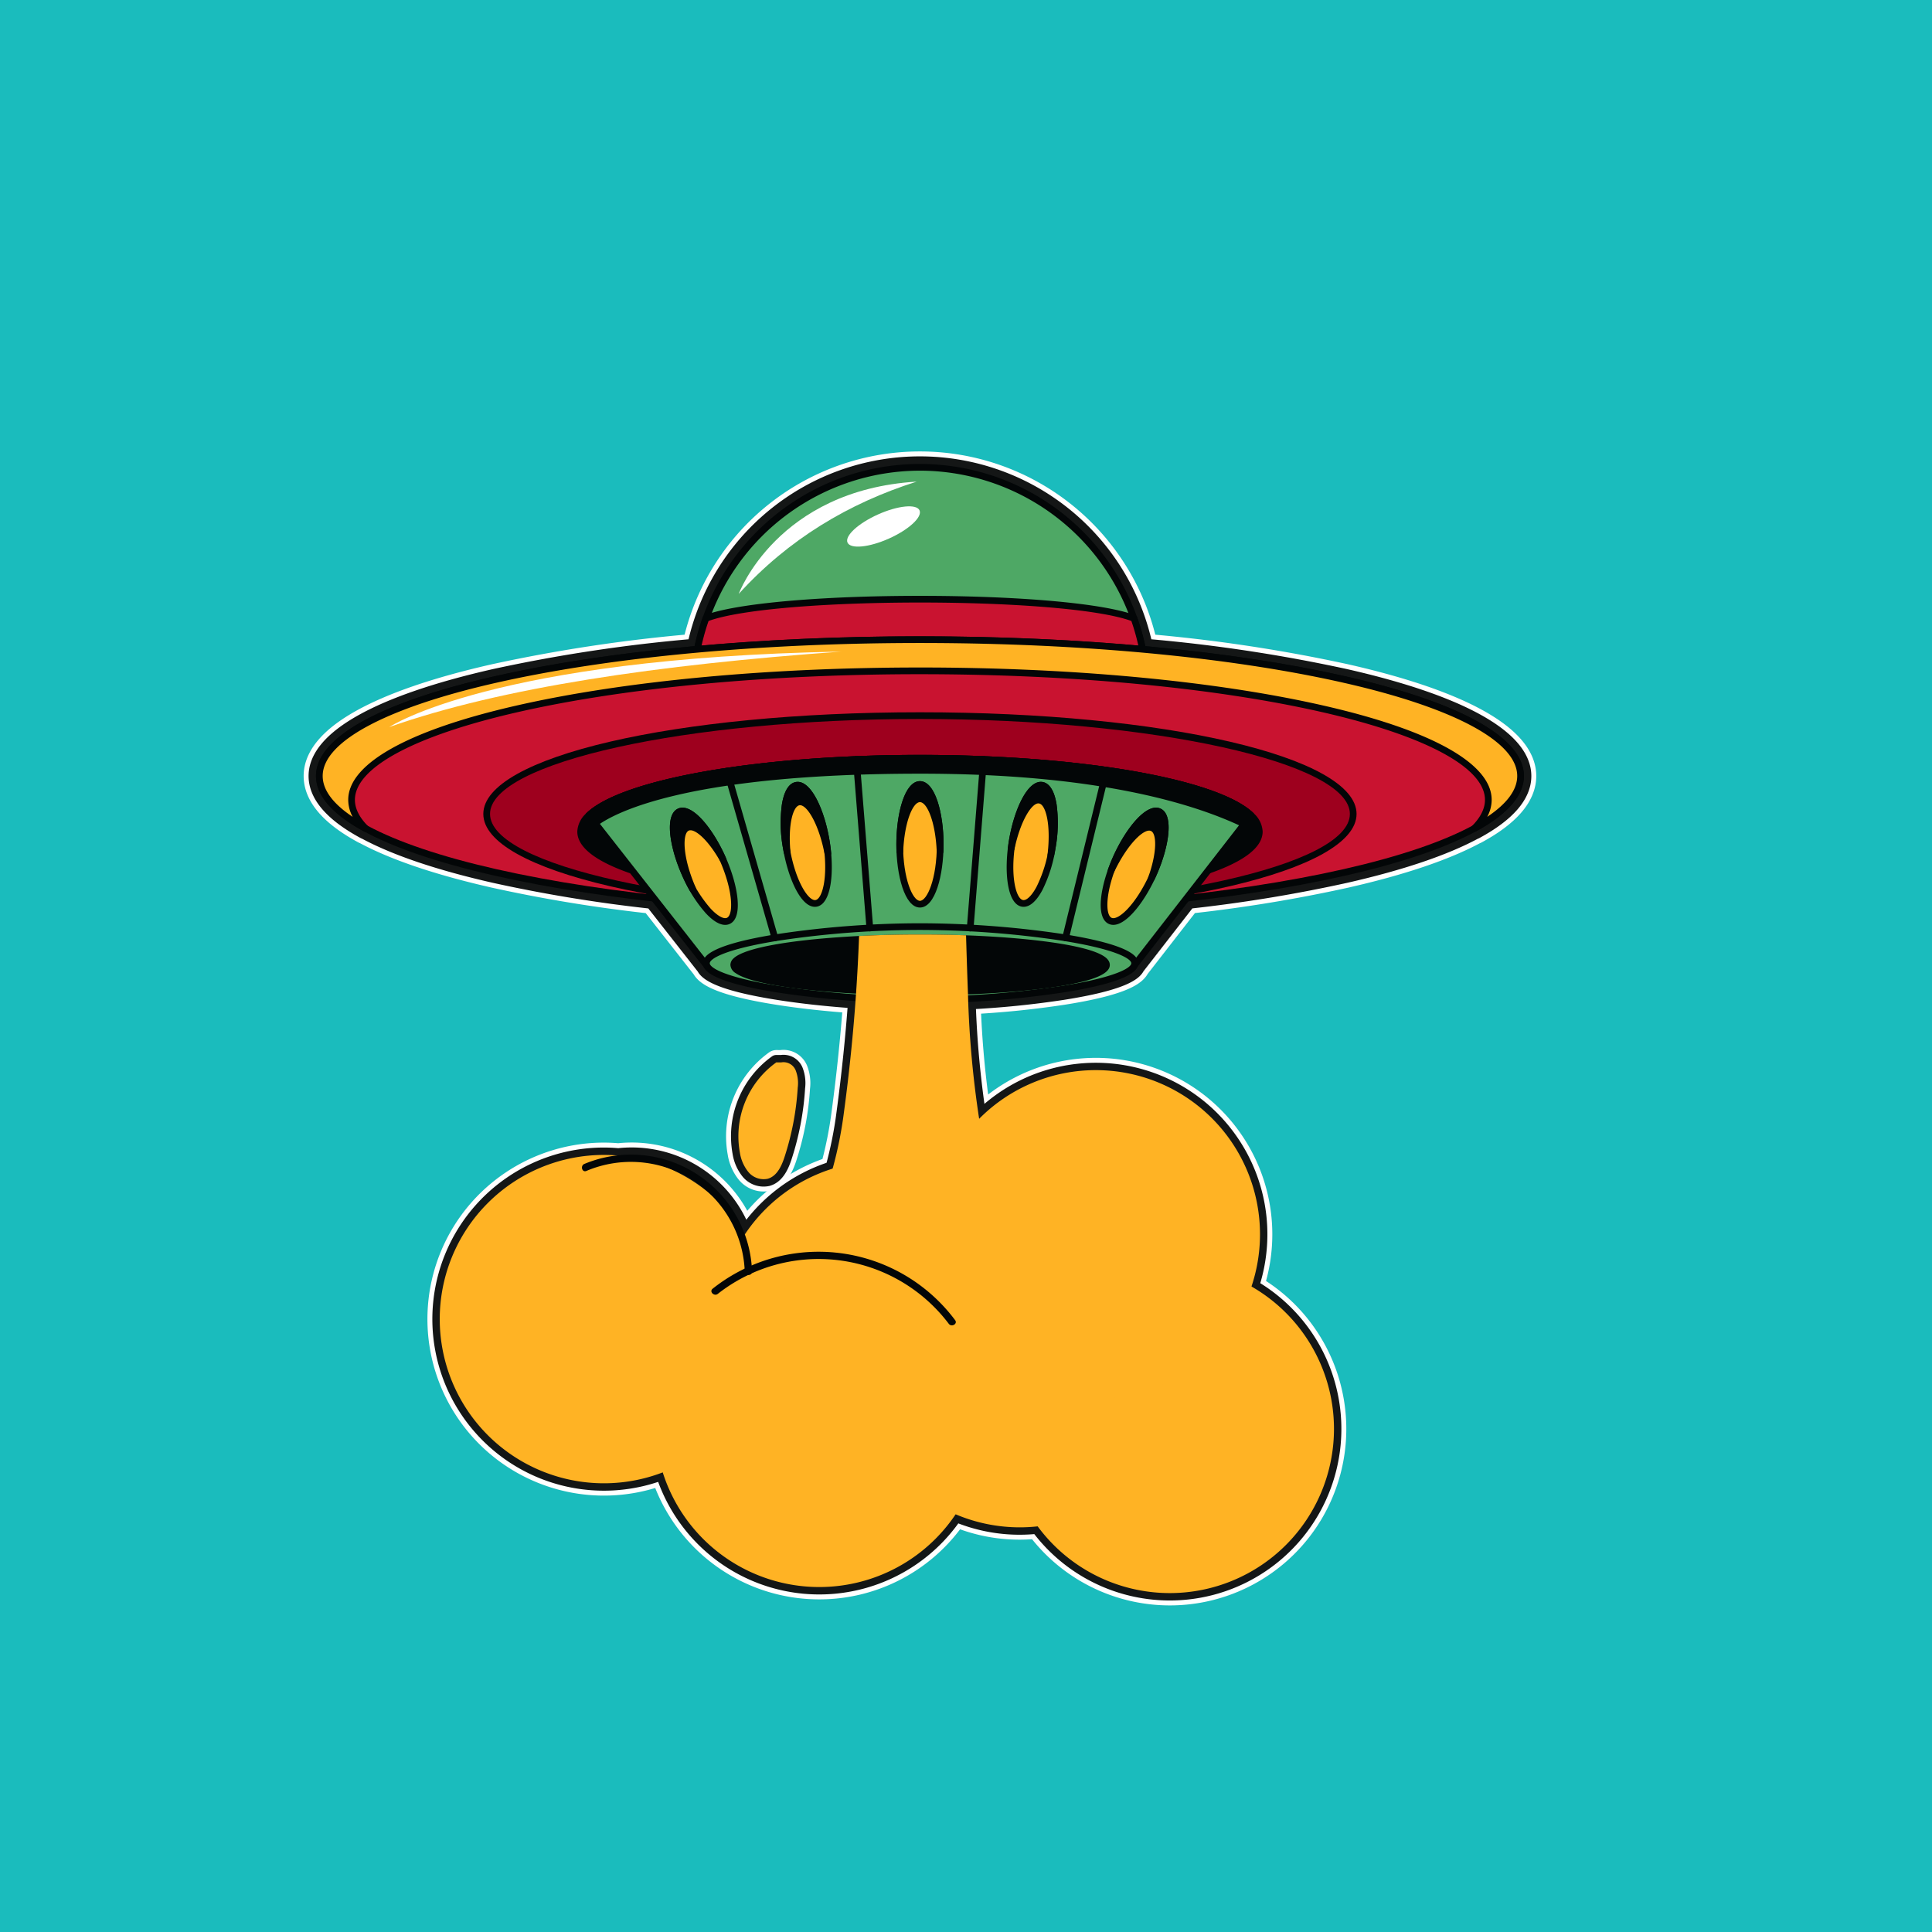 <svg xmlns="http://www.w3.org/2000/svg" xmlns:xlink="http://www.w3.org/1999/xlink" width="466" height="466" viewBox="0 0 466 466">
  <defs>
    <clipPath id="clip-path">
      <rect id="Rectángulo_859" data-name="Rectángulo 859" width="298.538" height="279.515" fill="none"/>
    </clipPath>
  </defs>
  <g id="stiker" transform="translate(-1256.694 -14732.232)">
    <rect id="Rectángulo_8700" data-name="Rectángulo 8700" width="466" height="466" transform="translate(1256.694 14732.232)" fill="#1abcbd"/>
    <g id="Grupo_2273" data-name="Grupo 2273" transform="translate(1329.318 14840.556)">
      <g id="Grupo_2272" data-name="Grupo 2272" clip-path="url(#clip-path)">
        <path id="Trazado_8888" data-name="Trazado 8888" d="M251.269,54.185a377.636,377.636,0,0,0-48.257-7.266,55.581,55.581,0,0,0-108.723,0,377.525,377.525,0,0,0-48.258,7.266c-27.771,6.3-43.06,14.838-43.06,24.034,0,4.724,3.909,9.236,11.628,13.415a.667.667,0,0,0,.149.048c7.277,3.932,17.806,7.517,31.283,10.575a352.671,352.671,0,0,0,38.036,6.226l12.491,15.936c.728,1.45,3.9,3.829,17.737,6.029,5.7.908,12.206,1.613,18.806,2.058q-.986,13.469-2.784,26.849a96.687,96.687,0,0,1-2.72,13.567,39.686,39.686,0,0,0-21.212,15.932c-.043-.072-.086-.147-.13-.22a28.838,28.838,0,0,0-30.346-18.844c-1.148-.1-2.306-.162-3.479-.162A39.6,39.6,0,1,0,86.611,246.2a39.6,39.6,0,0,0,70.645,10.116,39.467,39.467,0,0,0,15.472,3.138,40.272,40.272,0,0,0,4.325-.239,39.594,39.594,0,1,0,51.561-57.846,39.593,39.593,0,0,0-65.68-40.441v0a233.864,233.864,0,0,1-2.618-28.181,224.609,224.609,0,0,0,22.831-2.29c14.152-2.235,17.238-4.652,17.911-6.093l12.349-15.891a352.648,352.648,0,0,0,37.863-6.207c13.449-3.051,23.961-6.627,31.236-10.548a.9.9,0,0,0,.2-.075c7.717-4.178,11.628-8.69,11.628-13.415C294.329,69.023,279.04,60.486,251.269,54.185ZM94.188,175.936a26.173,26.173,0,0,1,3.417,2.728,39.653,39.653,0,0,0-8.533-5.366A26.684,26.684,0,0,1,94.188,175.936Z" transform="translate(0.618 0.618)" fill="none" stroke="#fff" stroke-linecap="round" stroke-linejoin="round" stroke-width="5.943"/>
        <path id="Trazado_8889" data-name="Trazado 8889" d="M94.367,150.544c2.234-.606,3.362-3.051,4.081-5.251a66.936,66.936,0,0,0,3.184-16.721,8.481,8.481,0,0,0-.51-4.217,3.169,3.169,0,0,0-3.474-1.883l-1.178-.008a21.935,21.935,0,0,0-8.794,21.763,9.823,9.823,0,0,0,2.055,4.686A4.775,4.775,0,0,0,94.367,150.544Z" transform="translate(18.157 25.455)" fill="none" stroke="#fff" stroke-linecap="round" stroke-linejoin="round" stroke-width="5.943"/>
        <path id="Trazado_8890" data-name="Trazado 8890" d="M251.269,54.185a377.636,377.636,0,0,0-48.257-7.266,55.581,55.581,0,0,0-108.723,0,377.525,377.525,0,0,0-48.258,7.266c-27.771,6.3-43.06,14.838-43.06,24.034,0,4.724,3.909,9.236,11.628,13.415a.667.667,0,0,0,.149.048c7.277,3.932,17.806,7.517,31.283,10.575a352.671,352.671,0,0,0,38.036,6.226l12.491,15.936c.728,1.45,3.9,3.829,17.737,6.029,5.7.908,12.206,1.613,18.806,2.058q-.986,13.469-2.784,26.849a96.687,96.687,0,0,1-2.72,13.567,39.686,39.686,0,0,0-21.212,15.932c-.043-.072-.086-.147-.13-.22a28.838,28.838,0,0,0-30.346-18.844c-1.148-.1-2.306-.162-3.479-.162A39.6,39.6,0,1,0,86.611,246.2a39.6,39.6,0,0,0,70.645,10.116,39.467,39.467,0,0,0,15.472,3.138,40.272,40.272,0,0,0,4.325-.239,39.594,39.594,0,1,0,51.561-57.846,39.593,39.593,0,0,0-65.68-40.441v0a233.864,233.864,0,0,1-2.618-28.181,224.609,224.609,0,0,0,22.831-2.29c14.152-2.235,17.238-4.652,17.911-6.093l12.349-15.891a352.648,352.648,0,0,0,37.863-6.207c13.449-3.051,23.961-6.627,31.236-10.548a.9.9,0,0,0,.2-.075c7.717-4.178,11.628-8.69,11.628-13.415C294.329,69.023,279.04,60.486,251.269,54.185ZM94.188,175.936a26.173,26.173,0,0,1,3.417,2.728,39.653,39.653,0,0,0-8.533-5.366A26.684,26.684,0,0,1,94.188,175.936Z" transform="translate(0.618 0.618)" fill="none" stroke="#141616" stroke-linecap="round" stroke-linejoin="round" stroke-width="3.566"/>
        <path id="Trazado_8891" data-name="Trazado 8891" d="M94.367,150.544c2.234-.606,3.362-3.051,4.081-5.251a66.936,66.936,0,0,0,3.184-16.721,8.481,8.481,0,0,0-.51-4.217,3.169,3.169,0,0,0-3.474-1.883l-1.178-.008a21.935,21.935,0,0,0-8.794,21.763,9.823,9.823,0,0,0,2.055,4.686A4.775,4.775,0,0,0,94.367,150.544Z" transform="translate(18.157 25.455)" fill="none" stroke="#141616" stroke-linecap="round" stroke-linejoin="round" stroke-width="3.566"/>
        <path id="Trazado_8892" data-name="Trazado 8892" d="M187.773,58.417a54.735,54.735,0,1,1-3.148-18.336,54.7,54.7,0,0,1,3.148,18.336" transform="translate(16.27 0.757)" fill="#4ea865"/>
        <path id="Trazado_8893" data-name="Trazado 8893" d="M133.136,114.135a55.169,55.169,0,0,1-32.461-10.46,55.586,55.586,0,1,1,64.926,0,55.164,55.164,0,0,1-32.465,10.46m0-109.548A53.927,53.927,0,1,0,184,40.484a54.067,54.067,0,0,0-50.864-35.9" transform="translate(16.131 0.618)" fill="#030607"/>
        <path id="Trazado_8894" data-name="Trazado 8894" d="M187.773,52.942a54.7,54.7,0,0,1-22.785,44.464c-10.293.529-21,.807-31.991.807s-21.693-.278-31.986-.807A54.847,54.847,0,0,1,81.369,34.6c16.04-6.173,87.216-6.2,103.256,0a54.674,54.674,0,0,1,3.148,18.336" transform="translate(16.27 6.232)" fill="#c91330"/>
        <path id="Trazado_8895" data-name="Trazado 8895" d="M133.136,99.159c-10.8,0-21.575-.274-32.032-.806a.8.8,0,0,1-.429-.153A55.663,55.663,0,0,1,80.745,34.468a.823.823,0,0,1,.475-.486C88.615,31.138,109,29.3,133.136,29.3h.05c24.131,0,44.487,1.841,51.871,4.691a.819.819,0,0,1,.471.487A55.621,55.621,0,0,1,165.6,98.2a.8.8,0,0,1-.432.153c-10.456.532-21.234.806-32.032.806m31.991-1.614h0Zm-63.7-.8c20.707,1.053,42.712,1.053,63.423,0a54.036,54.036,0,0,0,19.281-61.382c-16.349-5.932-85.573-5.932-101.982,0a54.041,54.041,0,0,0,19.278,61.383" transform="translate(16.131 6.093)" fill="#030607"/>
        <path id="Trazado_8896" data-name="Trazado 8896" d="M293.382,70.924c0,18.162-64.86,32.882-144.872,32.882S3.641,89.086,3.641,70.924,68.5,38.048,148.51,38.048,293.382,52.766,293.382,70.924" transform="translate(0.757 7.914)" fill="#c91330"/>
        <path id="Trazado_8897" data-name="Trazado 8897" d="M148.649,104.753c-38.755,0-75.2-3.428-102.617-9.653C18.261,88.8,2.971,80.264,2.971,71.063s15.29-17.733,43.061-24.033c27.412-6.222,63.862-9.649,102.617-9.649s75.2,3.427,102.62,9.649c27.772,6.3,43.061,14.838,43.061,24.033S279.041,88.8,251.269,95.1c-27.419,6.225-63.862,9.653-102.62,9.653m0-65.76c-38.639,0-74.954,3.414-102.258,9.611C19.826,54.634,4.59,62.823,4.59,71.063S19.826,87.5,46.391,93.526c27.3,6.2,63.621,9.608,102.258,9.608s74.957-3.409,102.262-9.608c26.569-6.029,41.8-14.218,41.8-22.464s-15.233-16.429-41.8-22.458c-27.3-6.2-63.625-9.611-102.262-9.611" transform="translate(0.618 7.775)" fill="#030607"/>
        <path id="Trazado_8898" data-name="Trazado 8898" d="M246.063,76.933c0,13.1-46.788,23.718-104.5,23.718s-104.5-10.618-104.5-23.718,46.786-23.719,104.5-23.719,104.5,10.621,104.5,23.719" transform="translate(7.707 11.068)" fill="#9e001e"/>
        <path id="Trazado_8899" data-name="Trazado 8899" d="M141.7,101.6c-59.054,0-105.315-10.773-105.315-24.527S82.645,52.546,141.7,52.546,247.011,63.321,247.011,77.072,200.757,101.6,141.7,101.6m0-47.437c-56.206,0-103.694,10.491-103.694,22.91S85.494,99.982,141.7,99.982s103.7-10.49,103.7-22.91S197.9,54.162,141.7,54.162" transform="translate(7.568 10.929)" fill="#030607"/>
        <path id="Trazado_8900" data-name="Trazado 8900" d="M219.5,79.417c0,3.42-4.495,6.617-12.277,9.32-14.442,5.024-40.2,8.367-69.57,8.367-29.265,0-54.941-3.317-69.41-8.311-7.876-2.716-12.434-5.93-12.434-9.375a5.491,5.491,0,0,1,2.02-3.914c8.242-7.881,40.853-13.774,79.824-13.774,39,0,71.623,5.9,79.841,13.782a5.511,5.511,0,0,1,2.005,3.905" transform="translate(11.609 12.839)" fill="#030607"/>
        <path id="Trazado_8901" data-name="Trazado 8901" d="M137.8,98.051c-28.465,0-54.514-3.121-69.671-8.356-8.615-2.97-12.977-6.382-12.977-10.139a6.305,6.305,0,0,1,2.263-4.5C66.03,66.819,99.091,61.06,137.8,61.06c38.74,0,71.8,5.763,80.407,14.008a6.293,6.293,0,0,1,2.249,4.489c0,3.736-4.314,7.128-12.82,10.087-15.143,5.266-41.252,8.408-69.835,8.408m0-35.375c-37.716,0-71.055,5.7-79.273,13.548a4.792,4.792,0,0,0-1.758,3.333c0,2.908,4.216,5.966,11.883,8.608,15,5.18,40.853,8.268,69.148,8.268,28.413,0,54.319-3.107,69.305-8.316,7.562-2.631,11.737-5.669,11.737-8.56a4.757,4.757,0,0,0-1.758-3.32c-8.19-7.859-41.533-13.561-79.284-13.561" transform="translate(11.47 12.7)" fill="#030607"/>
        <path id="Trazado_8902" data-name="Trazado 8902" d="M148.51,38.048C68.5,38.048,3.641,52.767,3.641,70.924c0,4.5,3.985,8.8,11.207,12.7-2.238-2.231-3.428-4.554-3.428-6.939,0-17.186,61.381-31.116,137.09-31.116S285.6,59.5,285.6,76.689c0,2.385-1.183,4.708-3.428,6.939,7.221-3.905,11.21-8.2,11.21-12.7,0-18.156-64.86-32.876-144.872-32.876" transform="translate(0.757 7.914)" fill="#ffb324"/>
        <path id="Trazado_8903" data-name="Trazado 8903" d="M282.315,84.575a.811.811,0,0,1-.571-1.384c2.113-2.1,3.19-4.246,3.19-6.364,0-7.782-14.407-15.513-39.522-21.215-25.84-5.865-60.205-9.093-96.763-9.093S77.73,49.748,51.89,55.612c-25.118,5.7-39.526,13.433-39.526,21.215,0,2.118,1.078,4.259,3.19,6.364a.809.809,0,0,1-.956,1.287C6.88,80.3,2.971,75.787,2.971,71.063c0-9.2,15.29-17.733,43.061-24.034,27.412-6.222,63.862-9.649,102.617-9.649s75.2,3.427,102.62,9.649c27.772,6.3,43.061,14.838,43.061,24.034,0,4.724-3.913,9.236-11.629,13.415a.82.82,0,0,1-.387.1M148.649,44.9c36.677,0,71.167,3.242,97.118,9.135,26.3,5.967,40.784,14.059,40.784,22.789a8.674,8.674,0,0,1-1.074,4.1c4.808-3.214,7.235-6.522,7.235-9.863,0-8.241-15.233-16.43-41.8-22.458-27.3-6.2-63.625-9.611-102.262-9.611S73.7,42.407,46.391,48.6C19.826,54.633,4.59,62.822,4.59,71.063c0,3.341,2.427,6.649,7.227,9.863a8.749,8.749,0,0,1-1.067-4.1c0-8.73,14.484-16.821,40.783-22.789,25.949-5.893,60.44-9.135,97.115-9.135" transform="translate(0.618 7.775)" fill="#030607"/>
        <path id="Trazado_8904" data-name="Trazado 8904" d="M217.153,75.512l-1.614,2.081-8.658,11.144-18.406,23.677-51.163-1.238-50.941,1.18L67.9,88.793,58.954,77.38,57.486,75.5c8.243-7.882,40.854-13.775,79.825-13.775,39,0,71.623,5.9,79.841,13.783" transform="translate(11.957 12.839)" fill="#4ea865"/>
        <path id="Trazado_8905" data-name="Trazado 8905" d="M188.614,113.359H188.6l-51.163-1.235L86.527,113.3a.848.848,0,0,1-.651-.309L56.988,76.139a.809.809,0,0,1,.077-1.084c8.619-8.237,41.679-14,80.386-14,38.74,0,71.8,5.763,80.407,14.008a.81.81,0,0,1,.072,1.082l-28.674,36.9a.808.808,0,0,1-.641.309m-51.182-2.852,50.794,1.229L216.19,75.749c-9.031-7.6-41.774-13.073-78.739-13.073-36.936,0-69.669,5.466-78.723,13.061L86.9,111.68Z" transform="translate(11.817 12.7)" fill="#030607"/>
        <path id="Trazado_8906" data-name="Trazado 8906" d="M184.222,104.188c0,4.882-29.184,8.843-51.788,8.843s-51.5-3.961-51.5-8.843,28.9-8.846,51.5-8.846,51.788,3.96,51.788,8.846" transform="translate(16.833 19.831)" fill="#4ea865"/>
        <path id="Trazado_8907" data-name="Trazado 8907" d="M132.573,113.981a232.27,232.27,0,0,1-34.354-2.6c-17.957-2.856-17.957-6.015-17.957-7.049s0-4.194,17.957-7.053a232.64,232.64,0,0,1,34.354-2.6,235.189,235.189,0,0,1,34.5,2.6c18.1,2.863,18.1,6.015,18.1,7.053s0,4.189-18.1,7.049a234.776,234.776,0,0,1-34.5,2.6m0-17.69a231.162,231.162,0,0,0-34.1,2.58c-13.1,2.086-16.593,4.407-16.593,5.456s3.494,3.367,16.593,5.453a230.673,230.673,0,0,0,34.1,2.579,233.218,233.218,0,0,0,34.243-2.579c13.214-2.09,16.736-4.41,16.736-5.453s-3.521-3.368-16.736-5.456a233.714,233.714,0,0,0-34.243-2.58" transform="translate(16.694 19.691)" fill="#030607"/>
        <path id="Trazado_8908" data-name="Trazado 8908" d="M176.287,104.112a1.025,1.025,0,0,1-.08.4v0H176.2c-.806,1.932-7.42,3.64-17.34,4.752-5.384.605-11.73,1.039-18.657,1.238-2.869.091-5.83.13-8.863.13-3.477,0-6.852-.058-10.1-.168-6.492-.214-12.447-.639-17.524-1.208-8.259-.936-14.208-2.279-16.4-3.825a1.761,1.761,0,0,1-.921-1.322,1.371,1.371,0,0,1,.512-.987c1.646-1.569,7.127-2.954,15.011-3.939,4.878-.616,10.676-1.08,17.053-1.342,3.93-.167,8.079-.254,12.371-.254,2.211,0,4.39.021,6.517.071,7.008.145,13.49.527,19.051,1.086,10.359,1.044,17.549,2.7,19.072,4.6h.007v.008a1.2,1.2,0,0,1,.3.751" transform="translate(17.969 20.298)" fill="#030607"/>
        <path id="Trazado_8909" data-name="Trazado 8909" d="M131.479,111.583c-3.44,0-6.847-.059-10.124-.173-6.312-.207-12.4-.627-17.587-1.212-6.059-.686-13.891-1.928-16.781-3.963a2.5,2.5,0,0,1-1.266-1.985,2.166,2.166,0,0,1,.763-1.573c2.218-2.11,9.637-3.427,15.474-4.157,4.947-.621,10.868-1.087,17.112-1.348,4.009-.168,8.187-.251,12.409-.251,2.208,0,4.4.022,6.538.066,6.8.141,13.414.521,19.114,1.094,7.787.782,17.5,2.266,19.617,4.894a.538.538,0,0,1,.056.079,1.969,1.969,0,0,1,.432,1.2,1.8,1.8,0,0,1-.139.691.389.389,0,0,1-.042.1c-1.043,2.211-7.089,3.949-17.967,5.169-5.5.617-11.97,1.046-18.72,1.243-2.813.083-5.806.13-8.888.13m0-13.045c-4.2,0-8.35.083-12.338.252-6.2.252-12.078.719-16.983,1.334-11.071,1.389-13.868,3.068-14.554,3.724a.708.708,0,0,0-.262.4c0,.117.15.359.579.66,2.005,1.416,7.853,2.755,16.029,3.682,5.15.58,11.185,1,17.462,1.206,3.257.109,6.642.163,10.069.163,3.066,0,6.04-.041,8.839-.128,6.709-.192,13.135-.618,18.589-1.235,15.205-1.7,16.582-4,16.687-4.257.007-.013.01-.029.017-.04a.181.181,0,0,0,.011-.051.428.428,0,0,0-.126-.244.115.115,0,0,0-.028-.039c-1.07-1.279-6.478-3.067-18.5-4.278-5.663-.569-12.229-.942-19-1.085-2.116-.043-4.3-.068-6.5-.068" transform="translate(17.829 20.159)" fill="#030607"/>
        <path id="Trazado_8910" data-name="Trazado 8910" d="M129.293,81.4c0,7.97-2.186,14.428-4.885,14.428S119.52,89.373,119.52,81.4s2.189-14.436,4.888-14.436,4.885,6.465,4.885,14.436" transform="translate(24.859 13.929)" fill="#ffb324"/>
        <path id="Trazado_8911" data-name="Trazado 8911" d="M124.546,96.782c-3.7,0-5.693-7.854-5.693-15.24S120.847,66.3,124.546,66.3s5.694,7.856,5.694,15.244-1.994,15.24-5.694,15.24m0-28.863c-1.7,0-4.076,5.181-4.076,13.623s2.375,13.623,4.076,13.623,4.076-5.181,4.076-13.623-2.37-13.623-4.076-13.623" transform="translate(24.721 13.79)" fill="#030607"/>
        <path id="Trazado_8912" data-name="Trazado 8912" d="M124.408,70.418c2.5,0,4.564,5.55,4.85,12.707.024-.563.035-1.139.035-1.721,0-7.972-2.186-14.436-4.885-14.436s-4.889,6.464-4.889,14.436c0,.582.015,1.158.039,1.721.29-7.157,2.353-12.707,4.85-12.707" transform="translate(24.859 13.929)" fill="#030607"/>
        <path id="Trazado_8913" data-name="Trazado 8913" d="M119.7,84.072a.808.808,0,0,1-.808-.773c-.022-.594-.035-1.184-.035-1.758,0-7.388,1.994-15.244,5.693-15.244s5.694,7.856,5.694,15.244c0,.593-.011,1.179-.039,1.756a.806.806,0,0,1-1.611,0c-.289-7.14-2.322-11.933-4.044-11.933s-3.752,4.792-4.041,11.933a.8.8,0,0,1-.809.773m4.85-14.326A3.272,3.272,0,0,1,127.1,71.2c-.784-2.124-1.743-3.282-2.549-3.282S122.786,69.079,122,71.2a3.277,3.277,0,0,1,2.545-1.456" transform="translate(24.721 13.79)" fill="#030607"/>
        <path id="Trazado_8914" data-name="Trazado 8914" d="M151.737,82.17c-1.307,7.86-4.519,13.882-7.186,13.444s-3.762-7.177-2.461-15.041,4.514-13.879,7.178-13.441,3.767,7.174,2.469,15.038" transform="translate(29.44 13.958)" fill="#ffb324"/>
        <path id="Trazado_8915" data-name="Trazado 8915" d="M144.978,96.583a2.906,2.906,0,0,1-.418-.033c-3.647-.61-4.338-8.681-3.127-15.971s4.462-14.7,8.106-14.106c1.682.278,2.853,2.147,3.382,5.4a33.772,33.772,0,0,1-.254,10.565,33.97,33.97,0,0,1-3.16,10.083c-1.425,2.667-2.98,4.06-4.529,4.06m4.153-28.524c-1.715,0-4.763,4.692-6.1,12.784-1.381,8.329.115,13.83,1.8,14.111.872.138,2.124-1.078,3.253-3.19a32.347,32.347,0,0,0,2.995-9.589,32,32,0,0,0,.249-10.037c-.384-2.363-1.166-3.921-2.044-4.067a1.3,1.3,0,0,0-.146-.011" transform="translate(29.303 13.819)" fill="#030607"/>
        <path id="Trazado_8916" data-name="Trazado 8916" d="M149.219,67.132c-2.664-.437-5.874,5.579-7.179,13.441-.1.609-.181,1.2-.258,1.8,1.462-6.966,4.39-12.064,6.844-11.656s3.585,6.172,2.72,13.238c.122-.583.233-1.177.342-1.783,1.3-7.864.194-14.594-2.469-15.038" transform="translate(29.49 13.958)" fill="#030607"/>
        <path id="Trazado_8917" data-name="Trazado 8917" d="M151.488,84.9a.866.866,0,0,1-.136-.011.8.8,0,0,1-.666-.892c.858-7.044-.37-12.071-2.054-12.347-1.66-.279-4.462,4.081-5.917,11.023a.808.808,0,0,1-1.593-.263c.072-.639.163-1.237.261-1.831,1.207-7.291,4.464-14.706,8.107-14.106,1.68.277,2.852,2.145,3.382,5.4a33.805,33.805,0,0,1-.255,10.564c-.094.59-.205,1.184-.342,1.82a.808.808,0,0,1-.788.641M148.475,70.02a2.6,2.6,0,0,1,.422.035,3.392,3.392,0,0,1,2.375,2.04c-.39-2.34-1.172-3.879-2.043-4.026-.841-.129-2.057.971-3.233,3.149a3.632,3.632,0,0,1,2.479-1.2" transform="translate(29.351 13.819)" fill="#030607"/>
        <path id="Trazado_8918" data-name="Trazado 8918" d="M172.169,87.585c-3.253,7.277-7.887,12.284-10.353,11.182s-1.823-7.9,1.434-15.172,7.887-12.283,10.355-11.176,1.824,7.889-1.436,15.166" transform="translate(33.346 15.031)" fill="#ffb324"/>
        <path id="Trazado_8919" data-name="Trazado 8919" d="M162.7,99.865a2.577,2.577,0,0,1-1.07-.223c-3.379-1.508-1.994-9.492,1.024-16.239s8.048-13.1,11.423-11.586,1.991,9.492-1.028,16.239C170.337,94.12,166,99.865,162.7,99.865M173,73.21c-1.806,0-5.693,3.757-8.87,10.856-3.445,7.7-3.4,13.4-1.841,14.1s5.837-3.067,9.286-10.773,3.4-13.406,1.84-14.1A1.052,1.052,0,0,0,173,73.21" transform="translate(33.208 14.891)" fill="#030607"/>
        <path id="Trazado_8920" data-name="Trazado 8920" d="M173.312,72.417c-2.469-1.105-7.1,3.9-10.355,11.176-.464,1.035-.869,2.058-1.229,3.057,3.225-6.8,7.591-11.366,9.955-10.308,2.113.945,1.939,6.081-.205,12.111.128-.285.265-.574.4-.871,3.26-7.276,3.895-14.065,1.436-15.166" transform="translate(33.639 15.031)" fill="#030607"/>
        <path id="Trazado_8921" data-name="Trazado 8921" d="M171.617,89.4a.787.787,0,0,1-.31-.062.812.812,0,0,1-.457-1.018c2.161-6.069,2.011-10.49.641-11.1-1.632-.726-5.687,3.159-8.891,9.915a.807.807,0,0,1-1.489-.616c.367-1.049.789-2.093,1.249-3.12,3.016-6.743,8.046-13.1,11.422-11.586s1.992,9.492-1.028,16.239c-.133.3-.268.594-.408.884a.809.809,0,0,1-.728.464m-.527-13.885a2.553,2.553,0,0,1,1.061.227,3.478,3.478,0,0,1,1.834,2.761c.39-2.926-.007-4.831-.865-5.215-.931-.413-2.845.766-4.968,3.443a5.121,5.121,0,0,1,2.939-1.216" transform="translate(33.5 14.891)" fill="#030607"/>
        <path id="Trazado_8922" data-name="Trazado 8922" d="M96.976,82.17c1.3,7.86,4.512,13.882,7.175,13.444s3.767-7.177,2.466-15.041S102.1,66.695,99.438,67.132s-3.763,7.174-2.462,15.038" transform="translate(20.057 13.958)" fill="#ffb324"/>
        <path id="Trazado_8923" data-name="Trazado 8923" d="M104,96.582c-3.473,0-6.524-7.133-7.685-14.142a33.784,33.784,0,0,1-.257-10.565c.533-3.254,1.7-5.124,3.388-5.4,3.643-.6,6.9,6.814,8.1,14.106s.527,15.36-3.127,15.971a3.384,3.384,0,0,1-.418.031M97.915,82.174c1.381,8.327,4.567,13.037,6.245,12.778,1.68-.28,3.172-5.78,1.8-14.109S101.4,67.808,99.713,68.07c-.878.146-1.669,1.7-2.056,4.066a32.251,32.251,0,0,0,.257,10.038" transform="translate(19.917 13.819)" fill="#030607"/>
        <path id="Trazado_8924" data-name="Trazado 8924" d="M100.013,71.153c2.538-.414,5.579,5.046,6.983,12.382q-.13-1.444-.379-2.962c-1.3-7.863-4.519-13.88-7.179-13.443s-3.763,7.174-2.462,15.038c.056.36.126.71.188,1.062-.606-6.523.53-11.691,2.848-12.078" transform="translate(20.057 13.958)" fill="#030607"/>
        <path id="Trazado_8925" data-name="Trazado 8925" d="M107.137,84.483a.808.808,0,0,1-.791-.656c-1.392-7.276-4.32-12.016-6.059-11.738-1.527.259-2.787,4.612-2.176,11.205a.807.807,0,0,1-1.6.23c-.07-.359-.133-.718-.2-1.084a33.823,33.823,0,0,1-.258-10.565c.534-3.254,1.706-5.124,3.39-5.4,3.643-.6,6.9,6.815,8.1,14.106.174,1.009.3,2.023.4,3.019a.8.8,0,0,1-.691.873.674.674,0,0,1-.118.011M99.857,68.059a1.054,1.054,0,0,0-.144.011c-.878.146-1.669,1.7-2.057,4.066-.028.186-.059.372-.076.558a3.472,3.472,0,0,1,2.44-2.2c1.21-.2,2.375.488,3.442,1.764-1.266-2.726-2.647-4.2-3.6-4.2m.3,3.237h0Z" transform="translate(19.917 13.819)" fill="#030607"/>
        <path id="Trazado_8926" data-name="Trazado 8926" d="M77.232,87.585c3.259,7.277,7.893,12.284,10.357,11.182s1.817-7.9-1.431-15.172S78.26,71.312,75.8,72.418s-1.819,7.889,1.434,15.166" transform="translate(15.454 15.031)" fill="#ffb324"/>
        <path id="Trazado_8927" data-name="Trazado 8927" d="M86.978,99.869c-1.363,0-2.978-.969-4.724-2.861a33.955,33.955,0,0,1-5.624-8.952c-3.015-6.747-4.4-14.728-1.021-16.239s8.4,4.843,11.416,11.586,4.41,14.731,1.032,16.239a2.605,2.605,0,0,1-1.078.227m-10.3-26.659a1.026,1.026,0,0,0-.408.083c-1.555.695-1.607,6.4,1.841,14.1a32.36,32.36,0,0,0,5.325,8.514c1.628,1.758,3.148,2.62,3.957,2.259,1.555-.7,1.6-6.4-1.839-14.1-3.179-7.1-7.067-10.856-8.876-10.856" transform="translate(15.316 14.891)" fill="#030607"/>
        <path id="Trazado_8928" data-name="Trazado 8928" d="M77.716,76.246c2.04-.912,5.569,2.365,8.571,7.651-.046-.1-.087-.2-.129-.3C82.9,76.318,78.259,71.313,75.8,72.418s-1.82,7.891,1.433,15.166c.562,1.251,1.164,2.434,1.785,3.531-3.138-7.162-3.731-13.778-1.3-14.869" transform="translate(15.454 15.031)" fill="#030607"/>
        <path id="Trazado_8929" data-name="Trazado 8929" d="M79.155,92.066a.8.8,0,0,1-.7-.408c-.656-1.152-1.266-2.364-1.824-3.6-3.016-6.745-4.4-14.727-1.022-16.239s8.4,4.843,11.416,11.587l.139.308a.808.808,0,0,1-1.442.724c-3.027-5.33-6.207-7.9-7.539-7.306-1.512.673-1.593,6.255,1.717,13.807a.8.8,0,0,1-.384,1.042.786.786,0,0,1-.359.087M76.678,73.209a1,1,0,0,0-.407.085c-.952.423-1.343,2.716-.712,6.192.118-1.887.725-3.285,1.963-3.838a3.433,3.433,0,0,1,3.166.428c-1.625-1.891-3.086-2.867-4.011-2.867m1.175,3.177h0Z" transform="translate(15.316 14.891)" fill="#030607"/>
        <path id="Trazado_8930" data-name="Trazado 8930" d="M87.386,33.57S96.584,8.536,130.3,6.493C113.833,11.715,99.345,20.425,87.386,33.57" transform="translate(18.176 1.351)" fill="#fff"/>
        <path id="Trazado_8931" data-name="Trazado 8931" d="M17.608,58.63s24.905-16.667,109.008-18.2C82.523,43.6,44.644,49.091,17.608,58.63" transform="translate(3.662 8.41)" fill="#fff"/>
        <path id="Trazado_8932" data-name="Trazado 8932" d="M96.73,105.454a.815.815,0,0,1-.779-.582L84.4,64.691a.807.807,0,1,1,1.551-.448l11.55,40.18a.808.808,0,0,1-.548,1,.91.91,0,0,1-.226.028" transform="translate(17.549 13.24)" fill="#030607"/>
        <path id="Trazado_8933" data-name="Trazado 8933" d="M114.257,103.571a.809.809,0,0,1-.806-.747l-3.26-40.633a.81.81,0,1,1,1.615-.129l3.257,40.631a.807.807,0,0,1-.743.873c-.017,0-.046,0-.063,0" transform="translate(22.918 12.754)" fill="#030607"/>
        <path id="Trazado_8934" data-name="Trazado 8934" d="M133.742,103.571c-.021,0-.042,0-.066,0a.807.807,0,0,1-.742-.87l3.235-40.635a.8.8,0,0,1,.869-.743.814.814,0,0,1,.743.87l-3.233,40.636a.815.815,0,0,1-.806.747" transform="translate(27.649 12.754)" fill="#030607"/>
        <path id="Trazado_8935" data-name="Trazado 8935" d="M152.791,105.493a.741.741,0,0,1-.185-.021.811.811,0,0,1-.6-.978l9.857-40.4a.807.807,0,1,1,1.568.384l-9.854,40.407a.807.807,0,0,1-.788.612" transform="translate(31.612 13.201)" fill="#030607"/>
        <path id="Trazado_8936" data-name="Trazado 8936" d="M126.493,12.4c.719,1.609-2.584,4.654-7.381,6.8s-9.268,2.583-9.99.971,2.588-4.653,7.381-6.8,9.268-2.584,9.99-.972" transform="translate(22.676 2.378)" fill="#fff"/>
        <path id="Trazado_8937" data-name="Trazado 8937" d="M217.153,75.512l-1.614,2.081c-11.73-5.61-35.254-12.953-78.081-12.953-56.206,0-73.837,9.235-78.5,12.74L57.486,75.5c8.243-7.882,40.854-13.775,79.825-13.775,39,0,71.623,5.9,79.841,13.783" transform="translate(11.957 12.839)" fill="#030607"/>
        <path id="Trazado_8938" data-name="Trazado 8938" d="M215.677,78.54a.834.834,0,0,1-.353-.079C203.051,72.59,179.6,65.589,137.6,65.589c-56.858,0-74.089,9.627-78.015,12.573a.8.8,0,0,1-1.122-.146l-1.471-1.876a.809.809,0,0,1,.076-1.085C65.683,66.817,98.743,61.06,137.45,61.06c38.74,0,71.8,5.763,80.407,14.007a.813.813,0,0,1,.074,1.084l-1.615,2.078a.807.807,0,0,1-.638.312M137.6,63.972c41.649,0,65.261,6.867,77.844,12.75l.749-.974c-9.03-7.6-41.774-13.072-78.739-13.072-36.934,0-69.667,5.465-78.723,13.058l.527.672c5.941-4.084,24.667-12.435,78.342-12.435" transform="translate(11.817 12.7)" fill="#030607"/>
        <path id="Trazado_8939" data-name="Trazado 8939" d="M106.884,180.532a39.6,39.6,0,1,1-39.6-39.6,39.6,39.6,0,0,1,39.6,39.6" transform="translate(5.759 29.314)" fill="#ffb324"/>
        <path id="Trazado_8940" data-name="Trazado 8940" d="M149.883,201.248a39.6,39.6,0,1,1-39.6-39.6,39.6,39.6,0,0,1,39.6,39.6" transform="translate(14.703 33.622)" fill="#ffb324"/>
        <path id="Trazado_8941" data-name="Trazado 8941" d="M189.914,189.328a39.6,39.6,0,1,1-39.6-39.6,39.6,39.6,0,0,1,39.6,39.6" transform="translate(23.029 31.143)" fill="#ffb324"/>
        <path id="Trazado_8942" data-name="Trazado 8942" d="M219.873,202.456a39.6,39.6,0,1,1-39.6-39.6,39.6,39.6,0,0,1,39.6,39.6" transform="translate(29.26 33.874)" fill="#ffb324"/>
        <path id="Trazado_8943" data-name="Trazado 8943" d="M162.312,181.779a39.6,39.6,0,1,1-39.6-39.6,39.6,39.6,0,0,1,39.6,39.6" transform="translate(17.288 29.573)" fill="#ffb324"/>
        <path id="Trazado_8944" data-name="Trazado 8944" d="M205.1,163.6A39.6,39.6,0,1,1,165.5,124a39.6,39.6,0,0,1,39.6,39.6" transform="translate(26.188 25.792)" fill="#ffb324"/>
        <path id="Trazado_8945" data-name="Trazado 8945" d="M170.771,183.193l-7.847,17.116-3.719-.237-5.1-.331-7.639-.5-4.537-.286-27.454-1.766-10.094-.654-9.959-19.73-.042-.079-.754-1.493-.381-.754c8.292-3.346,12.887-11.739,15.572-21.1a96.544,96.544,0,0,0,2.72-13.569q1.928-14.259,2.922-28.632.475-6.934.733-13.9c.767-.043,1.535-.079,2.311-.108,4.007-.173,8.185-.251,12.406-.251,2.212,0,4.408.022,6.541.064,1.529.029,3.043.08,4.544.136q.2,7.087.466,14.179v.058a240.718,240.718,0,0,0,2.693,30.017,85.061,85.061,0,0,0,5.334,19.585c4.459,10.389,10.906,16.693,19.873,21.5.459.251.934.5,1.407.732" transform="translate(19.395 20.16)" fill="#ffb324"/>
        <path id="Trazado_8946" data-name="Trazado 8946" d="M83.477,170.419a39.35,39.35,0,0,1,55.709,7.225c.678.889,2.209.013,1.521-.89a41.105,41.105,0,0,0-58.477-7.581c-.894.7.361,1.935,1.247,1.247" transform="translate(17.039 33.337)" fill="#030607"/>
        <path id="Trazado_8947" data-name="Trazado 8947" d="M57.136,144.8a27.483,27.483,0,0,1,38.208,24.232c.053,1.129,1.816,1.136,1.762,0A29.234,29.234,0,0,0,56.667,143.1c-1.036.423-.582,2.128.469,1.7" transform="translate(11.665 29.313)" fill="#030607"/>
        <path id="Trazado_8948" data-name="Trazado 8948" d="M96.47,122.464a21.933,21.933,0,0,0-8.793,21.762,9.8,9.8,0,0,0,2.054,4.686,4.779,4.779,0,0,0,4.637,1.633c2.234-.608,3.361-3.051,4.079-5.251a66.837,66.837,0,0,0,3.184-16.721,8.484,8.484,0,0,0-.51-4.218,3.169,3.169,0,0,0-3.474-1.883Z" transform="translate(18.157 25.455)" fill="#ffb324"/>
      </g>
    </g>
  </g>
</svg>
